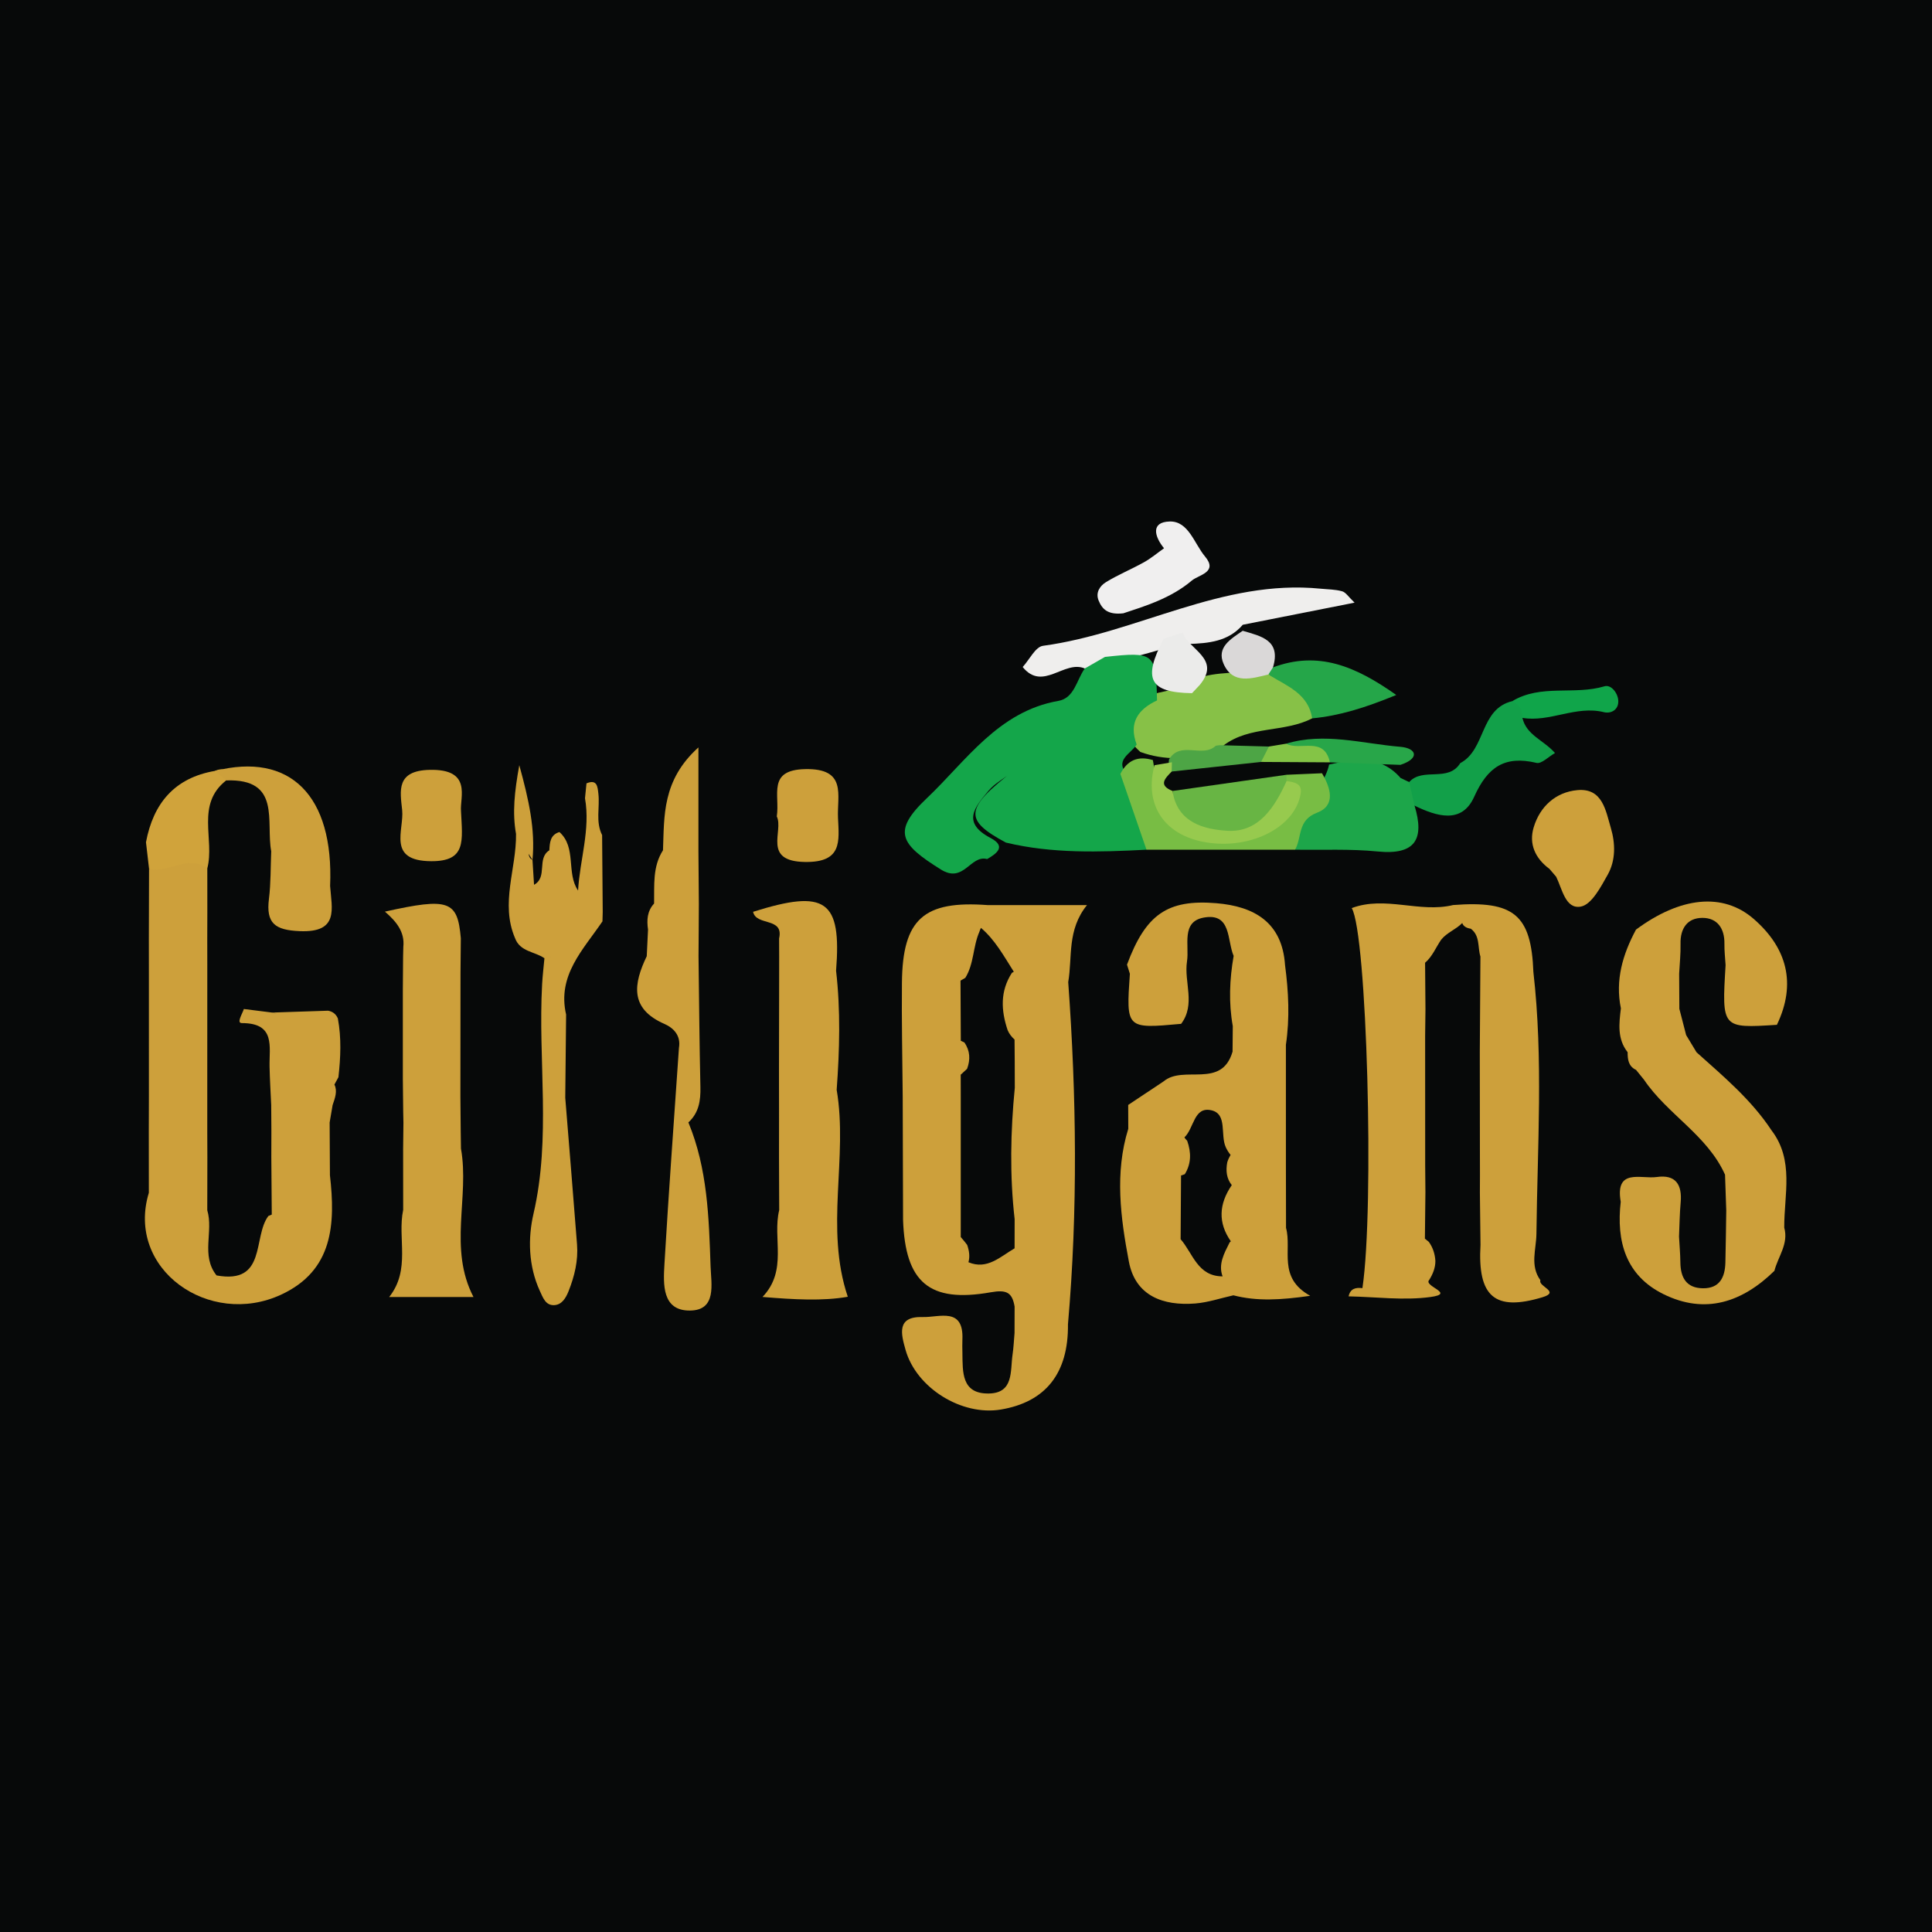 <?xml version="1.0" encoding="utf-8"?>
<!-- Generator: Adobe Illustrator 17.0.0, SVG Export Plug-In . SVG Version: 6.00 Build 0)  -->
<!DOCTYPE svg PUBLIC "-//W3C//DTD SVG 1.1//EN" "http://www.w3.org/Graphics/SVG/1.1/DTD/svg11.dtd">
<svg version="1.1" id="Layer_1" xmlns="http://www.w3.org/2000/svg" xmlns:xlink="http://www.w3.org/1999/xlink" x="0px" y="0px"
	 width="200px" height="200px" viewBox="0 0 200 200" enable-background="new 0 0 200 200" xml:space="preserve">
<rect fill="#070909" width="200" height="200"/>
<g>
	<path fill="#EFEEED" d="M112.298,69.202c-2.123-0.918-4.346,2.419-6.43-0.152c0.697-0.761,1.317-2.089,2.103-2.196
		c9.719-1.315,18.553-6.932,28.736-5.913c0.748,0.075,1.52,0.068,2.232,0.27c0.382,0.109,0.661,0.583,1.285,1.176
		c-4.033,0.798-7.802,1.543-11.572,2.289c-1.5,1.745-3.552,1.918-5.638,1.989c-0.851,0.032-1.681,0.197-2.493,0.455
		c-1.937,0.622-3.946,1.012-5.845,1.77C113.91,69.202,113.148,69.557,112.298,69.202z"/>
	<path fill="#87C147" d="M135.837,74.364c-2.881,1.491-6.442,0.748-9.156,2.787c-0.305,0.422-0.7,0.729-1.182,0.926
		c-2.499,0.513-4.99,0.668-7.447-0.234c-2.673-2.401-1.607-4.222,0.903-5.823c1.239-0.515,2.652-0.475,3.833-1.193
		c0.591-0.327,1.201-0.608,1.847-0.813c2.248-0.554,4.57-0.287,6.84-0.635C134.123,69.993,136.622,70.744,135.837,74.364z"/>
	<path fill="#1DA64A" d="M146.434,83.402c1.047,3.449,0.105,5.134-3.819,4.743c-2.829-0.282-5.701-0.138-8.554-0.184
		c-1.124-3.856,2.879-5.661,3.527-8.817c2.671-0.603,5.303-1.007,7.403,1.396c0.295,0.14,0.59,0.28,0.884,0.42
		C147.216,81.509,147.164,82.378,146.434,83.402z"/>
	<path fill="#12A049" d="M146.434,83.402c-0.187-0.814-0.373-1.628-0.56-2.442c1.424-1.572,4.038,0.064,5.293-1.963
		c2.663-1.409,2.005-5.606,5.383-6.415c1.663-0.216,1.657,0.577,1.049,1.734c0.405,1.787,2.201,2.299,3.375,3.636
		c-0.683,0.387-1.402,1.145-1.911,1.023c-3.286-0.783-5.067,0.413-6.458,3.51C151.323,85.341,148.719,84.509,146.434,83.402z"/>
	<path fill="#F0EFEF" d="M116.29,63.488c-1.616,0.187-2.204-0.44-2.564-1.329c-0.339-0.838,0.159-1.522,0.756-1.89
		c1.261-0.776,2.649-1.341,3.944-2.065c0.733-0.409,1.386-0.961,2.074-1.449c-0.989-1.205-1.406-2.72,0.591-2.77
		c1.947-0.049,2.538,2.295,3.654,3.623c1.377,1.639-0.661,1.893-1.363,2.488C121.187,61.955,118.461,62.767,116.29,63.488z"/>
	<path fill="#25A649" d="M135.837,74.364c-0.397-2.537-2.561-3.328-4.393-4.448c0,0-0.262-0.335-0.262-0.335
		c0.047-0.348,0.245-0.511,0.595-0.492c4.679-1.747,8.533-0.137,12.765,2.855C141.282,73.282,138.64,74.1,135.837,74.364z"/>
	<path fill="#28A649" d="M144.969,79.178c-2.432-0.087-4.864-0.174-7.296-0.261c-1.169-1.444-3.56-0.021-4.53-1.932
		c3.963-1.2,7.889,0,11.805,0.322C146.658,77.448,147.008,78.513,144.969,79.178z"/>
	<path fill="#DAD8D8" d="M131.301,69.824c-1.733,0.414-3.668,1.05-4.626-1.081c-0.779-1.734,0.752-2.606,1.97-3.445
		c1.894,0.561,3.99,0.955,3.132,3.791C131.619,69.334,131.46,69.579,131.301,69.824z"/>
	<path fill="#4DA545" d="M130.546,78.876c-3.084,0.331-6.168,0.662-9.253,0.993c-0.274-0.38-0.355-0.802-0.271-1.259
		c1.175-1.96,3.462-0.107,4.83-1.407c0.273-0.062,0.549-0.079,0.828-0.05c1.561,0.042,3.121,0.085,4.682,0.128
		C131.856,78.204,131.111,78.493,130.546,78.876z"/>
	<path fill="#84C446" d="M130.546,78.876c0.272-0.532,0.544-1.064,0.816-1.596c0.592-0.098,1.184-0.195,1.779-0.293
		c1.452,0.784,3.926-0.831,4.532,1.931C135.297,78.904,132.922,78.89,130.546,78.876z"/>
	<path fill="#14A64A" d="M119.775,72.507c-1.984,0.93-2.951,2.329-2.107,4.564c-0.597,0.983-2.422,1.618-0.889,3.199
		c1.118,2.448,3.257,4.641,1.905,7.692c-4.875,0.25-9.745,0.417-14.549-0.737c-4.392-2.35-4.289-3.523,0.835-7.472
		c-0.963,0.836-1.931,1.263-2.623,2.087c-1.451,1.726-2.824,3.315,0.202,4.911c1.635,0.862,0.661,1.594-0.36,2.178
		c-1.744-0.467-2.404,2.57-4.786,1.084c-4.202-2.622-5.099-3.931-1.453-7.387c4.046-3.835,7.383-8.982,13.607-10.069
		c1.676-0.293,1.888-2.176,2.739-3.356c0.697-0.399,1.393-0.798,2.089-1.197C119.506,67.445,119.67,67.582,119.775,72.507z"/>
	<path fill="#78BD44" d="M118.684,87.963c-0.901-2.615-1.802-5.23-2.703-7.845c0.717-1.431,1.842-1.901,3.364-1.434
		c0.908,5.752,4.274,8.36,9.475,7.162c2.287-0.527,4.374-1.498,4.079-4.492c-0.066-0.418,0.031-0.799,0.262-1.148
		c1.231-0.053,2.461-0.107,3.693-0.16c0.887,1.517,1.463,3.335-0.522,4.089c-2.058,0.781-1.531,2.566-2.272,3.826
		C128.935,87.961,123.809,87.962,118.684,87.963z"/>
	<path fill="#D0A33B" d="M15.112,87.188c0.757-4.028,2.953-6.665,7.135-7.384c1.034-0.439,1.284,0.054,1.168,0.983
		c-3.178,2.493-1.17,6.098-1.954,9.105c-2.005,0.819-4.01,1.582-6.031,0.043C15.324,89.02,15.218,88.104,15.112,87.188z"/>
	<path fill="#10A54A" d="M157.598,74.316c0.027-0.805-0.302-1.396-1.048-1.734c2.966-1.79,6.423-0.599,9.551-1.538
		c0.659-0.198,1.367,0.661,1.422,1.47c0.065,0.966-0.757,1.391-1.487,1.21C163.138,73.004,160.451,74.794,157.598,74.316z"/>
	<path fill="#EBEBEA" d="M122.432,65.479c0.611,1.804,4.036,2.699,1.757,5.437c-0.264,0.281-0.527,0.562-0.791,0.842
		c-4.415-0.069-5.131-1.444-2.935-5.632C121.119,65.911,121.776,65.695,122.432,65.479z"/>
	<path fill="#68B544" d="M133.161,80.206c0.014,0.215,0.023,0.43,0.028,0.646c-0.479,3.794-2.728,5.919-6.195,5.854
		c-3.655-0.069-5.493-1.649-5.613-4.825C125.308,81.322,129.234,80.764,133.161,80.206z"/>
	<path fill="#97CA4E" d="M121.381,81.88c0.48,3.299,3.294,3.98,5.679,4.121c3.241,0.193,4.9-2.44,6.128-5.15
		c0.746,0.127,1.621,0.217,1.461,1.266c-0.553,3.639-5.513,6.021-10.294,4.987c-3.997-0.864-5.897-3.964-4.84-7.893
		c0.599-0.1,1.199-0.201,1.798-0.301c-0.007,0.319-0.013,0.639-0.02,0.959C120.621,80.57,119.856,81.275,121.381,81.88z"/>
	<g>
		<path fill="#CDA03B" d="M83.343,89.231c3.86,0.054,3.521-2.133,3.407-4.564c-0.11-2.343,0.96-5.14-3.4-5.048
			c-3.95,0.084-2.598,2.659-2.936,4.899C81.148,86.015,78.873,89.169,83.343,89.231z"/>
		<path fill="#CDA03B" d="M28.076,88.123c-0.07,1.644-0.033,3.301-0.235,4.928c-0.315,2.528,0.616,3.233,3.193,3.341
			c4.09,0.171,3.305-2.324,3.139-4.679c0,0,0,0,0,0c0.399-9.356-4.142-13.891-11.924-11.907c0.389,0.328,0.778,0.655,1.167,0.983
			C29.139,80.583,27.504,85.054,28.076,88.123z"/>
		<path fill="#CDA03B" d="M44.644,89.151c3.655,0.015,3.223-2.099,3.078-5.187c-0.128-1.434,1.186-4.379-3.262-4.268
			c-3.467,0.087-3.044,2.163-2.83,4.15C41.854,85.936,40.013,89.132,44.644,89.151z"/>
		<path fill="#CDA03B" d="M71.262,116.192c1.089-0.994,1.276-2.26,1.244-3.666c-0.102-4.512-0.136-9.025-0.195-13.538
			c0.006-0.904,0.013-1.807,0.019-2.711c0.005-0.903,0.01-1.805,0.015-2.708c0,0,0,0,0,0s0,0,0,0
			c-0.015-1.82-0.03-3.639-0.044-5.459c0-3.237,0-6.475,0-10.738c-3.774,3.405-3.53,7.093-3.668,10.647
			c-1.094,1.707-0.885,3.631-0.921,5.514c-0.72,0.78-0.77,1.715-0.628,2.696c-0.044,0.919-0.089,1.837-0.133,2.756c0,0,0,0,0,0
			c0,0,0,0,0,0c-1.363,2.852-1.802,5.424,1.835,7.015c0.968,0.423,1.716,1.225,1.498,2.48c0.001,0.002,0.001,0.005,0.002,0.007
			c-0.001-0.001-0.002-0.002-0.002-0.003c-0.51,7.464-1.062,14.925-1.502,22.393c-0.123,2.081-0.255,4.815,2.64,4.792
			c2.798-0.022,2.199-2.745,2.137-4.572C73.388,126.046,73.243,120.972,71.262,116.192z"/>
		<path fill="#CDA03B" d="M86.612,112.816c-0.012-0.009-0.024-0.018-0.035-0.027c0.011,0.009,0.025,0.015,0.036,0.024
			c0.301-4.11,0.412-8.216-0.062-12.317c0-0.001-0.001-0.002-0.001-0.002c0,0,0,0,0,0c0.577-7.311-1.05-8.481-8.591-6.104
			c0.314,1.499,3.204,0.521,2.693,2.756c0,0,0,0,0,0c0,0,0,0,0,0c0.002,0.62,0.005,1.24,0.007,1.86c0,0,0,0,0,0c0,0,0,0,0,0
			c-0.001,0.905-0.002,1.811-0.003,2.716c0,0,0,0,0.001,0c0,0,0,0-0.001,0c-0.006,3.016-0.012,6.032-0.017,9.048v0
			c0.002,1.527,0.004,3.054,0.006,4.58c0,0,0.001,0,0.001,0c0,0-0.001,0-0.001,0.001c-0.001,1.465-0.002,2.931-0.003,4.397l0,0
			c0.007,1.84,0.014,3.681,0.021,5.521c0,0,0,0,0,0c0,0,0,0,0,0c-0.716,2.925,0.913,6.23-1.728,8.99
			c3.268,0.272,6.247,0.441,8.828-0.019C85.366,127.127,87.81,119.839,86.612,112.816z"/>
		<path fill="#CDA03B" d="M159.464,132.53c-1.105-1.517-0.432-3.191-0.414-4.803c0.101-9.037,0.719-18.08-0.314-27.104c0,0,0,0,0,0
			c0,0,0,0,0,0c-0.224-5.924-2.013-7.416-8.31-6.933c-3.468,0.845-7.025-0.988-10.497,0.316c1.573,2.585,2.359,30.966,1.108,39.342
			c-0.698-0.088-1.261,0.05-1.431,0.851c2.824,0.055,5.694,0.444,8.46,0.07c2.693-0.364-0.766-1.105-0.112-1.774
			c0.373-0.605,0.64-1.245,0.636-1.97c-0.046-0.72-0.256-1.383-0.682-1.97c-0.135-0.108-0.269-0.219-0.403-0.331
			c0.017-1.602,0.035-3.203,0.053-4.804c0,0,0,0,0,0c0,0,0,0,0,0c-0.008-0.921-0.016-1.843-0.024-2.764
			c-0.002-4.47-0.004-8.939-0.005-13.409c0.011-0.928,0.023-1.857,0.034-2.785c-0.013-1.599-0.026-3.198-0.039-4.797
			c0.758-0.649,1.112-1.583,1.66-2.381c0.594-0.75,1.535-1.059,2.186-1.733c0.124,0.353,0.447,0.526,0.889,0.591
			c0.977,0.739,0.691,1.912,0.994,2.883c0,0,0,0,0,0c0,0,0,0,0,0c-0.014,2.142-0.028,4.284-0.042,6.425c0.001,0,0.002,0,0.003,0
			c-0.001,0.001-0.002,0.001-0.003,0.002c-0.008,1.139-0.016,2.278-0.023,3.418c0.004,3.368,0.007,6.736,0.011,10.104
			c0,0,0.001-0.001,0.001-0.001c0,0-0.001,0.001-0.001,0.001c0.002,0.898,0.004,1.796,0.006,2.694
			c-0.003,0.598-0.005,1.196-0.008,1.794v0c0.021,1.8,0.043,3.6,0.064,5.399c0,0,0,0,0,0c0,0,0,0,0,0
			c-0.313,5.357,1.457,6.926,6.416,5.429C161.569,133.717,159.187,133.175,159.464,132.53z"/>
		<path fill="#CDA03B" d="M102.28,93.698c-6.654-0.503-8.843,1.43-8.912,8.011c-0.041,3.923,0.049,7.848,0.08,11.772
			c0.012,4.271,0.025,8.541,0.037,12.811c0,0,0.001,0.001,0.001,0.001c0,0,0,0-0.001,0c0.227,6.456,2.704,8.611,9.082,7.483
			c1.638-0.29,2.215,0.02,2.465,1.479c-0.002,0.913-0.005,1.825-0.007,2.737c0,0,0,0,0,0c0,0,0,0,0,0
			c-0.066,0.744-0.096,1.493-0.205,2.23c-0.25,1.697,0.148,3.993-2.463,4.033c-2.841,0.044-2.697-2.229-2.728-4.212
			c-0.007-0.451-0.023-0.902-0.002-1.352c0.16-3.428-2.398-2.299-4.102-2.352c-2.74-0.085-2.25,1.752-1.78,3.408
			c1.118,3.939,5.806,6.847,9.862,6.167c4.652-0.78,7.002-3.763,6.948-8.82c1.034-11.809,0.884-23.618,0.027-35.428c0,0,0,0,0,0
			c0.449-2.602-0.144-5.381,1.942-7.97C108.698,93.698,105.489,93.698,102.28,93.698z M105.052,112.607
			c-0.443,4.531-0.534,9.063-0.017,13.596c-0.002,1.008-0.003,2.016-0.005,3.024c0,0-0.001,0-0.001,0
			c-1.486,0.865-2.836,2.254-4.776,1.44c0.162-0.571,0.084-1.173-0.131-1.792c-0.211-0.284-0.435-0.555-0.666-0.819
			c0-0.627,0.001-1.254,0.001-1.88c0-4.222,0-8.444,0-12.665c0,0-0.001,0.001-0.001,0.001c0,0,0.001-0.001,0.001-0.001
			c-0.001-0.753-0.002-1.507-0.004-2.26c0.215-0.203,0.434-0.406,0.659-0.607c0.354-0.956,0.317-1.874-0.283-2.733
			c-0.128-0.066-0.246-0.114-0.367-0.168c-0.01-2.076-0.02-4.152-0.03-6.227c0.163-0.098,0.324-0.197,0.497-0.29
			c0.906-1.456,0.783-3.229,1.452-4.758c0.041-0.143,0.101-0.28,0.168-0.414c1.459,1.242,2.38,2.932,3.399,4.54
			c-0.066,0.04-0.131,0.075-0.198,0.119c-1.23,1.897-1.125,3.891-0.44,5.93c0.161,0.383,0.415,0.696,0.716,0.972
			c0.006,0.756,0.012,1.512,0.018,2.268c0,0,0,0,0,0c0,0,0,0,0,0C105.048,110.79,105.05,111.698,105.052,112.607
			C105.052,112.606,105.052,112.606,105.052,112.607C105.052,112.607,105.052,112.606,105.052,112.607z"/>
		<path fill="#CDA03B" d="M183.375,116.996C183.375,116.996,183.375,116.996,183.375,116.996c-2.088-3.163-4.966-5.567-7.749-8.063
			c-0.358-0.593-0.717-1.187-1.076-1.78c0,0,0,0-0.001,0c0,0,0,0,0,0c-0.234-0.907-0.469-1.814-0.703-2.722
			c-0.007-1.213-0.013-2.425-0.02-3.638c0.052-1.029,0.166-2.06,0.142-3.087c-0.038-1.604,0.714-2.685,2.26-2.688
			c1.548-0.003,2.311,1.092,2.284,2.683c-0.013,0.735,0.077,1.472,0.121,2.207c-0.398,6.546-0.398,6.546,5.311,6.181c0,0,0,0,0,0
			c0,0,0,0,0,0c2.05-4.273,1.037-7.969-2.391-10.954c-3.209-2.795-7.625-2.286-12.196,1.099c-1.37,2.555-2.167,5.219-1.563,8.152
			c-0.191,1.577-0.392,3.156,0.697,4.537c0,0.749,0.078,1.46,0.871,1.832c0.276,0.34,0.551,0.68,0.826,1.019c0,0,0.001,0,0.001,0
			c0,0,0,0.001,0,0.001c2.425,3.592,6.55,5.733,8.386,9.828c0,0,0,0,0.001,0c0,0,0,0,0,0c0.042,1.239,0.085,2.478,0.127,3.716
			c0,0,0,0,0,0c0,0,0,0,0,0c-0.029,1.796-0.045,3.592-0.091,5.387c-0.039,1.523-0.598,2.68-2.335,2.657
			c-1.697-0.022-2.308-1.102-2.325-2.671c-0.01-0.896-0.09-1.792-0.139-2.688c0.053-1.178,0.064-2.36,0.17-3.534
			c0.165-1.843-0.522-2.908-2.478-2.625c-1.617,0.234-4.336-0.958-3.727,2.566c0,0,0,0,0,0c0,0,0,0,0,0
			c-0.471,4.087,0.518,7.628,4.417,9.556c4.335,2.143,8.171,0.838,11.491-2.408c0.377-1.483,1.491-2.797,1.019-4.473
			C184.684,123.668,185.76,120.105,183.375,116.996z"/>
		<path fill="#CDA03B" d="M163.296,81.793c-2.23,0.201-3.875,1.671-4.53,3.853c-0.52,1.731,0.166,3.216,1.632,4.301
			c0.232,0.27,0.463,0.541,0.696,0.812c0,0,0,0,0,0c0.63,1.278,0.966,3.398,2.567,3.088c1.109-0.214,2.058-2.033,2.773-3.307
			c0.831-1.48,0.794-3.236,0.321-4.827C166.224,83.928,165.903,81.557,163.296,81.793z"/>
		<path fill="#CDA03B" d="M133.129,127.11c-0.004-2.166-0.008-4.333-0.012-6.498c0,0-0.001,0.001-0.001,0.001
			c0-0.001,0.001-0.002,0.001-0.003c0-4.151-0.001-8.302-0.001-12.453c0.411-2.755,0.275-5.504-0.089-8.25
			c-0.292-4.436-3.205-6.082-7.105-6.407c-5.106-0.425-7.327,1.189-9.256,6.36c0.099,0.315,0.198,0.629,0.298,0.944
			c-0.393,5.703-0.393,5.703,5.307,5.184c0,0,0,0,0,0l0,0c1.527-2.029,0.278-4.321,0.607-6.466c0.256-1.665-0.632-4.096,1.725-4.532
			c2.889-0.535,2.404,2.35,3.103,3.967c0,0,0,0,0,0c0,0,0,0,0,0c-0.421,2.418-0.526,4.84-0.088,7.268c0,0,0,0,0,0c0,0,0,0-0.001,0
			c-0.008,0.879-0.015,1.759-0.023,2.638c0,0,0,0.001,0.001,0.001c0,0,0,0-0.001,0c-1.139,3.904-5.067,1.34-7.138,3.08
			c0,0,0,0.001,0,0.001c0,0,0,0-0.001-0.001c-1.222,0.813-2.444,1.626-3.665,2.439c0.003,0.821,0.006,1.642,0.009,2.465
			c-1.422,4.586-0.794,9.218,0.061,13.749c0.671,3.557,3.543,4.602,6.867,4.339c1.332-0.105,2.636-0.554,3.953-0.846
			c2.44,0.629,4.866,0.493,7.952,0.051C132.221,132.25,133.757,129.391,133.129,127.11z M127.415,128.497
			c-0.041,0.04-0.083,0.079-0.124,0.119c-0.571,1.137-1.199,2.265-0.729,3.513c-2.589-0.003-3.069-2.377-4.345-3.85
			c0.015-2.198,0.03-4.396,0.044-6.594c0.128-0.041,0.252-0.077,0.387-0.129c0.686-1.107,0.668-2.266,0.253-3.454
			c-0.11-0.114-0.206-0.233-0.294-0.355c1.019-0.963,0.967-3.23,2.798-2.81c1.679,0.385,0.899,2.555,1.49,3.831
			c0.133,0.287,0.297,0.548,0.492,0.787c-0.141,0.243-0.26,0.498-0.342,0.767c-0.162,0.869-0.08,1.677,0.468,2.362
			C126.167,124.648,126.078,126.587,127.415,128.497z"/>
		<path fill="#CDA03B" d="M61.943,82.152c-0.083-0.711-0.124-1.517-1.231-1.059c-0.051,0.514-0.102,1.028-0.153,1.542
			c0.572,3.239-0.535,6.365-0.717,9.553c-1.243-1.795-0.132-4.45-1.93-6.055c-0.962,0.291-0.999,1.094-1.044,1.891
			c-1.331,0.834-0.144,2.784-1.584,3.57c0,0,0,0,0,0c-0.053-0.857-0.107-1.714-0.161-2.572c-0.267-0.129-0.369-0.363-0.403-0.639
			c0.135,0.213,0.269,0.426,0.403,0.639c0.3-3.173-0.373-6.2-1.366-9.809c-0.503,2.77-0.728,4.926-0.338,7.114l0,0h0
			c0.052,3.598-1.649,7.179-0.102,10.791c0.52,1.417,2.037,1.375,3.041,2.078c0.014-0.006,0.029-0.007,0.042-0.013
			c-0.014,0.007-0.026,0.007-0.04,0.014c-0.082,0.895-0.191,1.788-0.24,2.685c-0.437,7.909,0.942,15.858-0.893,23.768
			c-0.581,2.505-0.537,5.388,0.654,7.978c0.325,0.707,0.594,1.498,1.452,1.481c0.809-0.016,1.235-0.714,1.526-1.447
			c0.616-1.555,1.006-3.155,0.876-4.834c-0.392-5.064-0.811-10.127-1.22-15.19c0-0.001,0-0.002-0.001-0.002c0,0,0.001,0,0.001,0
			c0.03-2.87,0.059-5.739,0.089-8.603c-0.001-0.001-0.002-0.002-0.003-0.004c0.001,0,0.002,0,0.003,0
			c-0.939-4.072,1.776-6.72,3.763-9.652c0,0,0,0,0,0c0.009-0.323,0.018-0.646,0.027-0.969c0,0,0,0,0,0c0,0,0,0,0,0
			c-0.021-2.654-0.042-5.309-0.063-7.963C61.633,85.063,62.11,83.578,61.943,82.152z M57.027,99.081
			c-0.011-0.003-0.024,0-0.035-0.002c0.012,0,0.023-0.003,0.036-0.002C57.027,99.078,57.027,99.079,57.027,99.081z"/>
		<path fill="#CDA03B" d="M33.964,104.627c-1.933,0.064-3.866,0.128-5.8,0.192c0.163,0.032,0.305,0.065,0.459,0.097
			c-0.157-0.021-0.311-0.05-0.458-0.097c-0.974-0.123-1.948-0.245-2.922-0.368c-0.152,0.504-0.795,1.461-0.206,1.46
			c3.508-0.002,2.822,2.436,2.867,4.513c0.029,1.323,0.112,2.644,0.171,3.966c0.006,0.893,0.013,1.786,0.019,2.679
			c-0.002,0.903-0.004,1.805-0.007,2.709l0,0c0.015,1.985,0.031,3.97,0.046,5.955c-0.118,0.047-0.23,0.105-0.352,0.146
			c-1.64,2.181-0.137,7.104-5.363,6.153c-1.647-2.061-0.298-4.549-0.962-6.75c0.003-1.832,0.007-3.664,0.01-5.497
			c-0.003-0.899-0.007-1.798-0.01-2.697c0,0,0,0,0,0c0,0,0,0,0,0c0-0.909,0-1.818,0-2.727c0.001-4.82,0.002-9.64,0.003-14.46
			c0,0,0,0,0,0c0,0,0,0,0,0c-0.001-0.898-0.003-1.795-0.004-2.692c0,0,0,0,0,0c0,0,0,0,0,0c0.003-0.918,0.005-1.836,0.008-2.754
			c0,0,0,0,0,0c0,0,0,0,0,0c-0.001-1.521-0.002-3.042-0.003-4.564c-2.021-1.507-4.017,0.57-6.031,0.043
			c-0.007,2.419-0.014,4.838-0.02,7.256c0.001,1.204,0.003,2.407,0.004,3.611c0,4.222,0,8.445,0.001,12.667c0,0,0,0,0,0c0,0,0,0,0,0
			c-0.004,1.202-0.007,2.403-0.011,3.605h0c0.002,2.134,0.003,4.268,0.005,6.402c0,0,0,0,0,0c0,0,0,0,0,0
			c-2.403,7.919,6.258,13.988,13.686,10.55c5.403-2.502,5.635-7.317,5.06-12.368c-0.01-1.82-0.02-3.639-0.03-5.458
			c0.103-0.601,0.205-1.203,0.308-1.805c0.254-0.73,0.519-1.461,0.186-2.12c0.138-0.255,0.275-0.51,0.415-0.761
			c0.23-2.034,0.319-4.064-0.059-6.088C34.781,104.979,34.444,104.713,33.964,104.627z"/>
		<path fill="#CDA03B" d="M47.719,118.901c-0.009-0.592-0.017-1.184-0.026-1.777c-0.011-1.194-0.022-2.387-0.033-3.582
			c0.004-4.273,0.007-8.546,0.011-12.819c0,0,0,0,0,0c0.011-1.198,0.022-2.397,0.033-3.595c0,0,0,0-0.001,0c0,0,0,0,0.001,0
			c-0.335-3.902-1.228-4.23-7.856-2.757c1.163,1.009,2.07,2.085,1.904,3.648c-0.008,0.335-0.016,0.67-0.024,1.004c0,0,0,0,0,0
			c0,0,0,0,0,0c-0.009,1.197-0.018,2.394-0.027,3.591v0c0,3.022,0,6.044,0.001,9.065c0.013,1.178,0.026,2.356,0.039,3.534
			c0,0,0,0,0.001,0c0,0,0,0,0,0c0.007,0.339,0.014,0.677,0.021,1.015c-0.011,0.898-0.021,1.796-0.032,2.694c0,0,0,0,0,0
			c0.002,2.107,0.004,4.215,0.006,6.322c-0.618,2.94,0.809,6.182-1.452,9.023c2.978,0,5.82,0,8.73,0
			C46.399,129.227,48.618,123.939,47.719,118.901z"/>
	</g>
</g>
</svg>
